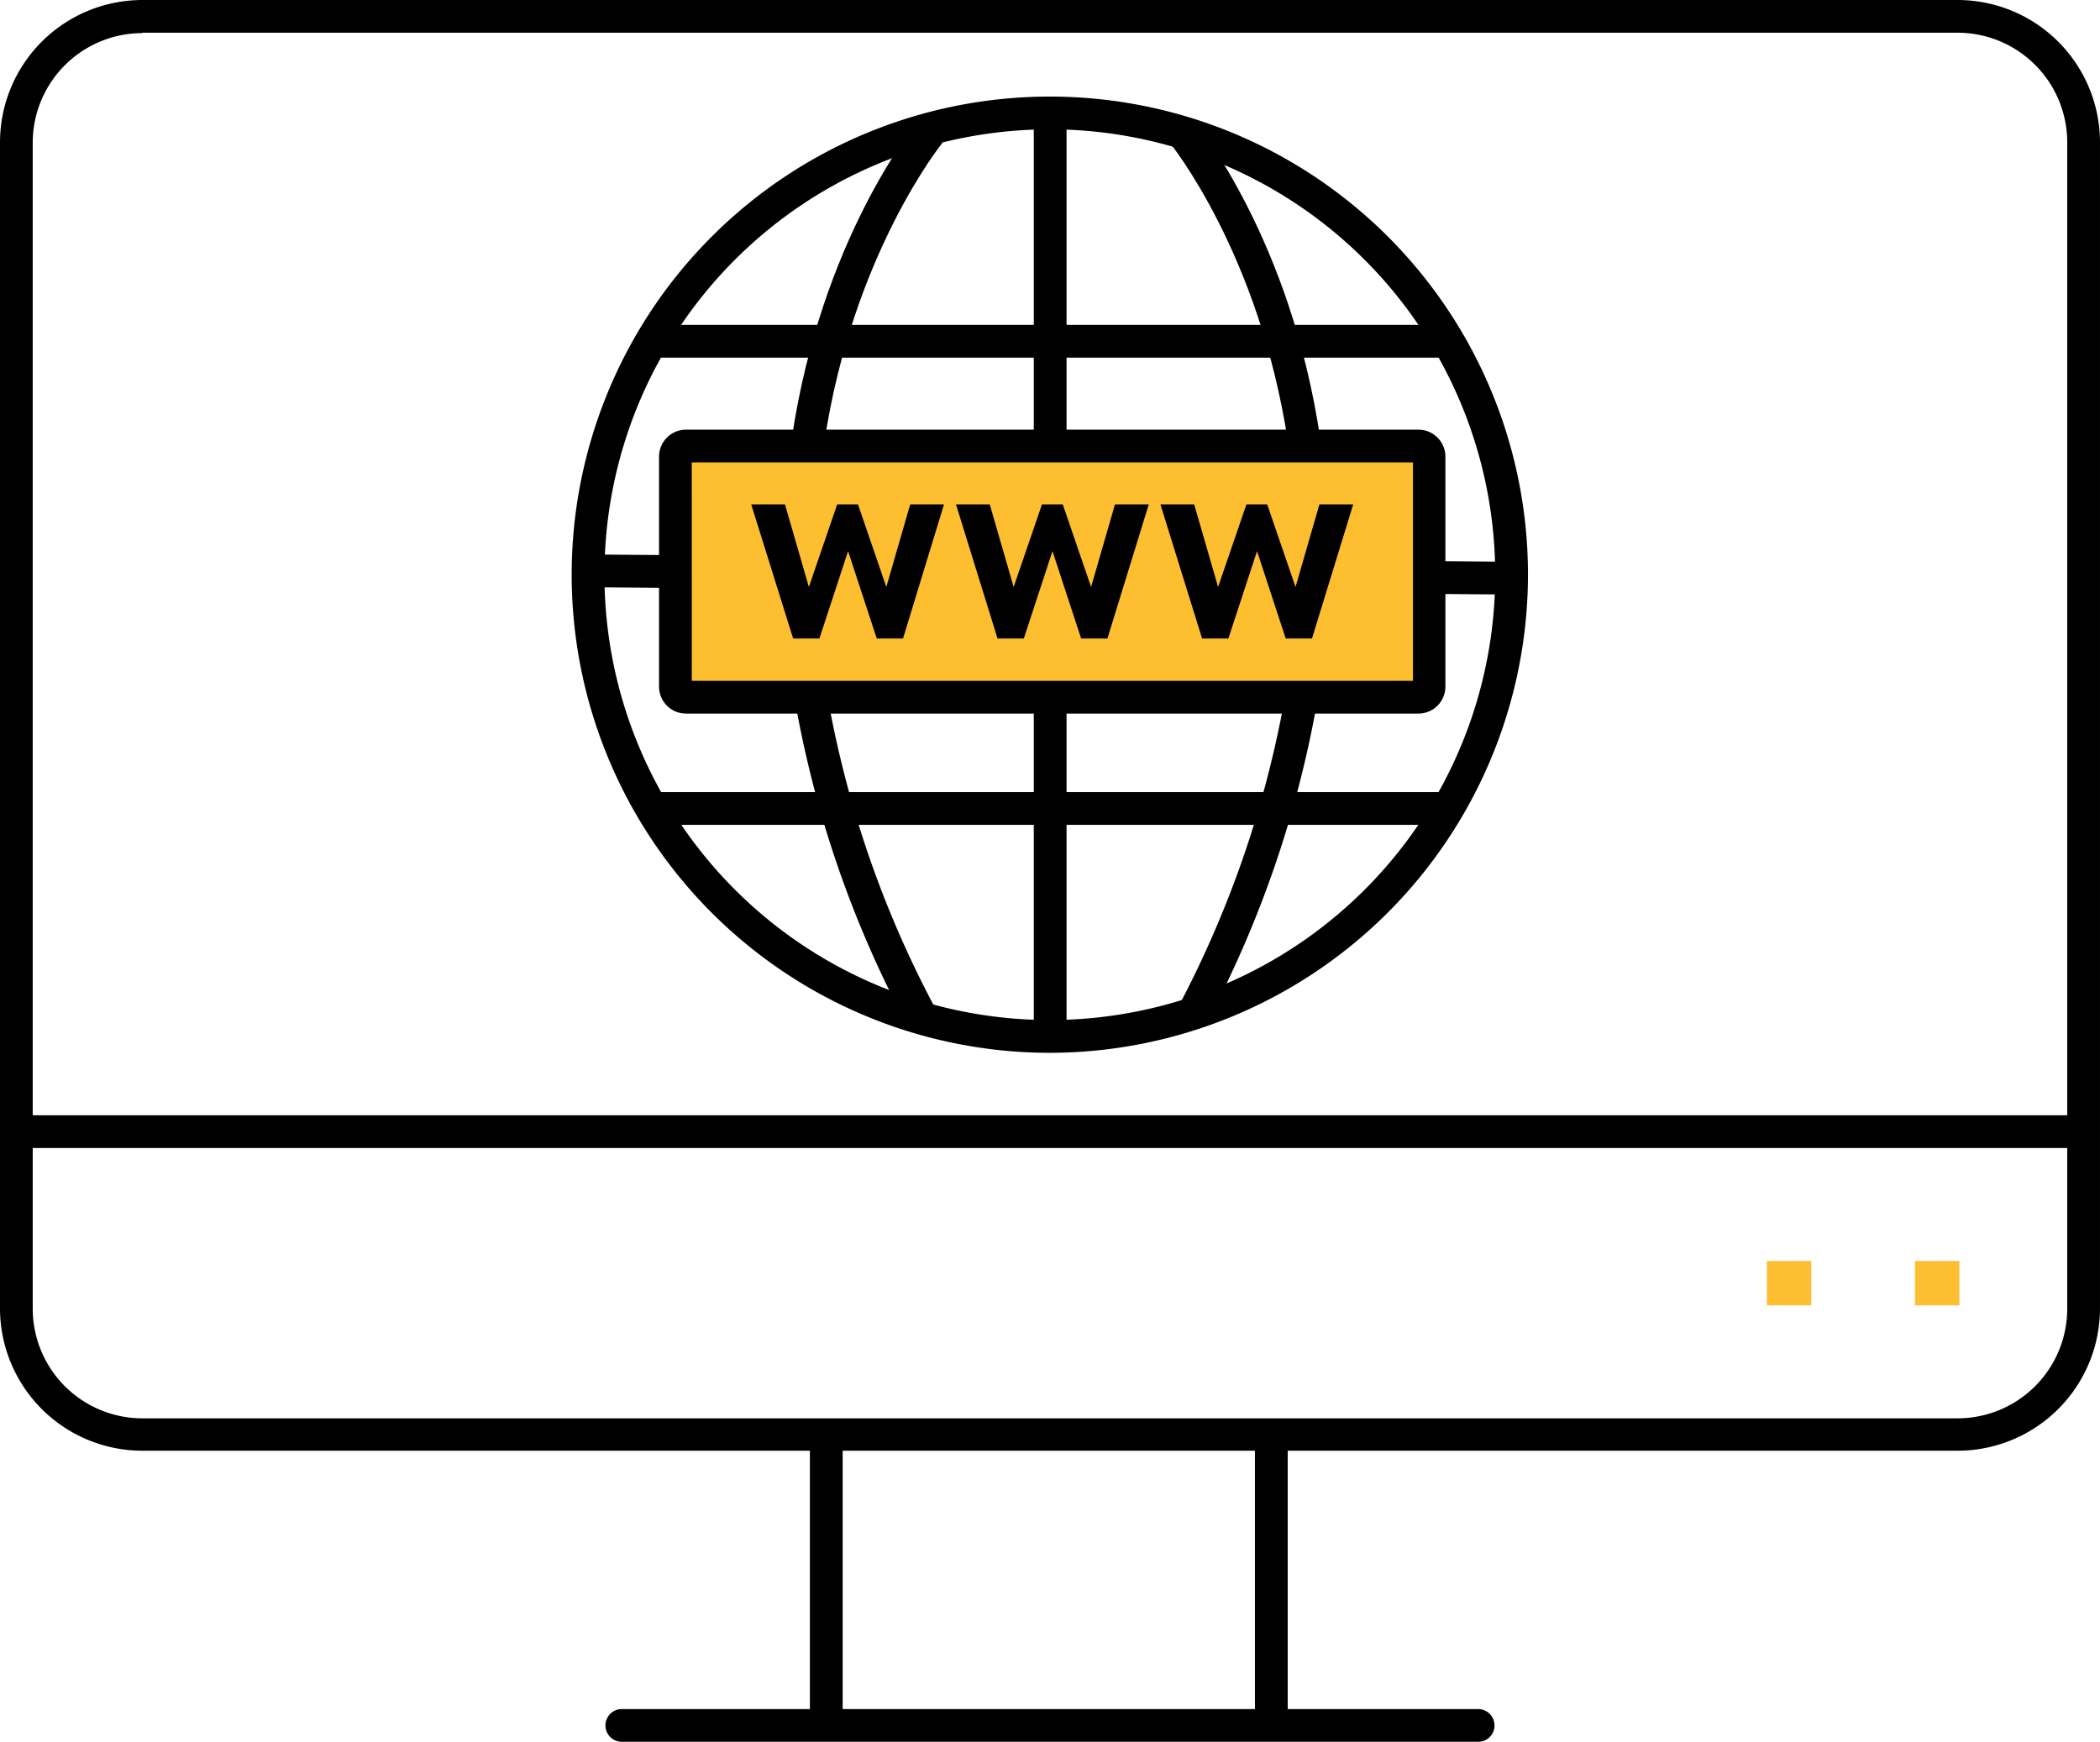<svg xmlns="http://www.w3.org/2000/svg" width="243.836" height="202.265" viewBox="0 0 243.836 202.265">
  <g id="Group_2044" data-name="Group 2044" transform="translate(-66.4 -118.8)">
    <g id="Group_901" data-name="Group 901" transform="translate(66.4 118.8)">
      <path id="Path_706" data-name="Path 706" d="M293.71,287.262H82.925A16.541,16.541,0,0,1,66.4,270.737V135.325A16.541,16.541,0,0,1,82.925,118.8H293.71a16.541,16.541,0,0,1,16.525,16.525V270.737A16.541,16.541,0,0,1,293.71,287.262ZM82.925,122.644A12.735,12.735,0,0,0,70.2,135.365V270.776A12.735,12.735,0,0,0,82.925,283.5H293.71a12.735,12.735,0,0,0,12.721-12.721V135.325A12.735,12.735,0,0,0,293.71,122.6H82.925Z" transform="translate(-66.4 -118.8)"/>
    </g>
    <g id="Group_902" data-name="Group 902" transform="translate(68.302 248.307)">
      <rect id="Rectangle_358" data-name="Rectangle 358" width="240.031" height="3.804" transform="translate(0)"/>
    </g>
    <g id="Group_903" data-name="Group 903" transform="translate(288.757 265.228)">
      <rect id="Rectangle_359" data-name="Rectangle 359" width="5.152" height="5.152" fill="#febe31"/>
    </g>
    <g id="Group_904" data-name="Group 904" transform="translate(271.558 265.228)">
      <rect id="Rectangle_360" data-name="Rectangle 360" width="5.152" height="5.152" fill="#febe31"/>
    </g>
    <g id="Group_908" data-name="Group 908" transform="translate(136.701 285.003)">
      <g id="Group_905" data-name="Group 905" transform="translate(23.738)">
        <rect id="Rectangle_361" data-name="Rectangle 361" width="3.804" height="34.16"/>
      </g>
      <g id="Group_906" data-name="Group 906" transform="translate(75.413)">
        <rect id="Rectangle_362" data-name="Rectangle 362" width="3.804" height="34.16"/>
      </g>
      <g id="Group_907" data-name="Group 907" transform="translate(0 32.258)">
        <path id="Path_707" data-name="Path 707" d="M345.131,623.4H245.7a1.9,1.9,0,1,1,0-3.8h99.428a1.9,1.9,0,0,1,1.9,1.9A1.878,1.878,0,0,1,345.131,623.4Z" transform="translate(-243.8 -619.6)"/>
      </g>
    </g>
    <g id="Group_922" data-name="Group 922" transform="translate(132.778 130.015)">
      <g id="Group_909" data-name="Group 909">
        <path id="Path_708" data-name="Path 708" d="M289.42,258.14a55.52,55.52,0,1,1,55.52-55.52A55.583,55.583,0,0,1,289.42,258.14Zm0-107.235a51.715,51.715,0,1,0,51.716,51.715A51.753,51.753,0,0,0,289.42,150.9Z" transform="translate(-233.9 -147.1)"/>
      </g>
      <g id="Group_914" data-name="Group 914" transform="translate(2.186 26.512)">
        <g id="Group_910" data-name="Group 910" transform="translate(7.087)">
          <rect id="Rectangle_363" data-name="Rectangle 363" width="92.493" height="3.804"/>
        </g>
        <g id="Group_911" data-name="Group 911" transform="translate(7.087 54.252)">
          <rect id="Rectangle_364" data-name="Rectangle 364" width="92.493" height="3.804"/>
        </g>
        <g id="Group_912" data-name="Group 912" transform="translate(0 26.661)">
          <rect id="Rectangle_365" data-name="Rectangle 365" width="3.804" height="9.63" transform="matrix(0.008, -1, 1, 0.008, 0, 3.804)"/>
        </g>
        <g id="Group_913" data-name="Group 913" transform="translate(97.69 27.435)">
          <rect id="Rectangle_366" data-name="Rectangle 366" width="3.804" height="8.996" transform="translate(0 3.804) rotate(-89.541)"/>
        </g>
      </g>
      <g id="Group_915" data-name="Group 915" transform="translate(70.46 69.707)">
        <path id="Path_709" data-name="Path 709" d="M415.069,360.687l-3.368-1.744A123.084,123.084,0,0,0,424.064,323l3.725.634A126.689,126.689,0,0,1,415.069,360.687Z" transform="translate(-411.7 -323)"/>
      </g>
      <g id="Group_916" data-name="Group 916" transform="translate(69.43 2.933)">
        <path id="Path_710" data-name="Path 710" d="M422.851,191.751c-3.289-21.915-13.632-34.715-13.751-34.834l2.932-2.417c.436.555,11.136,13.751,14.544,36.7Z" transform="translate(-409.1 -154.5)"/>
      </g>
      <g id="Group_917" data-name="Group 917" transform="translate(25.798 68.795)">
        <path id="Path_711" data-name="Path 711" d="M311.919,359.3a125.916,125.916,0,0,1-12.919-38l3.765-.595a121.737,121.737,0,0,0,12.523,36.815Z" transform="translate(-299 -320.7)"/>
      </g>
      <g id="Group_918" data-name="Group 918" transform="translate(25.561 2.972)">
        <path id="Path_712" data-name="Path 712" d="M302.165,191.851,298.4,191.3c3.408-22.945,14.108-36.141,14.544-36.7l2.932,2.417C315.8,157.1,305.414,170.016,302.165,191.851Z" transform="translate(-298.4 -154.6)"/>
      </g>
      <g id="Group_919" data-name="Group 919" transform="translate(53.657 70.064)">
        <rect id="Rectangle_367" data-name="Rectangle 367" width="3.804" height="39.391"/>
      </g>
      <g id="Group_920" data-name="Group 920" transform="translate(53.657 1.228)">
        <rect id="Rectangle_368" data-name="Rectangle 368" width="3.804" height="38.915"/>
      </g>
      <g id="Group_921" data-name="Group 921" transform="translate(10.145 38.678)">
        <path id="Path_713" data-name="Path 713" d="M351.047,278.606H265.093a.8.8,0,0,1-.793-.792V250.193a.8.8,0,0,1,.793-.793h85.955a.8.8,0,0,1,.793.793v27.621A.822.822,0,0,1,351.047,278.606Z" transform="translate(-262.398 -247.537)" fill="#fdbe30"/>
        <path id="Path_714" data-name="Path 714" d="M347.674,277.671H262.631a3.137,3.137,0,0,1-3.131-3.131v-26.71a3.137,3.137,0,0,1,3.131-3.131h85.043a3.137,3.137,0,0,1,3.131,3.131v26.71A3.137,3.137,0,0,1,347.674,277.671Zm-84.37-3.8H347.04V248.5H263.3Z" transform="translate(-259.5 -244.7)"/>
      </g>
    </g>
    <g id="Group_926" data-name="Group 926" transform="translate(153.623 177.371)">
      <g id="Group_923" data-name="Group 923">
        <path id="Path_715" data-name="Path 715" d="M286.5,266.6h3.923l2.774,9.59,3.289-9.59H298.9l3.289,9.59,2.774-9.59h3.923l-4.755,15.574h-3.052l-3.329-10.145-3.329,10.145h-3.051Z" transform="translate(-286.5 -266.6)"/>
      </g>
      <g id="Group_924" data-name="Group 924" transform="translate(23.777)">
        <path id="Path_716" data-name="Path 716" d="M346.5,266.6h3.923l2.774,9.59,3.289-9.59H358.9l3.289,9.59,2.774-9.59h3.923l-4.8,15.574h-3.051l-3.329-10.145-3.329,10.145h-3.051Z" transform="translate(-346.5 -266.6)"/>
      </g>
      <g id="Group_925" data-name="Group 925" transform="translate(47.515)">
        <path id="Path_717" data-name="Path 717" d="M406.4,266.6h3.923l2.774,9.59,3.289-9.59H418.8l3.289,9.59,2.774-9.59h3.923L424,282.174h-3.051l-3.329-10.145-3.329,10.145h-3.051Z" transform="translate(-406.4 -266.6)"/>
      </g>
    </g>
  </g>
</svg>
